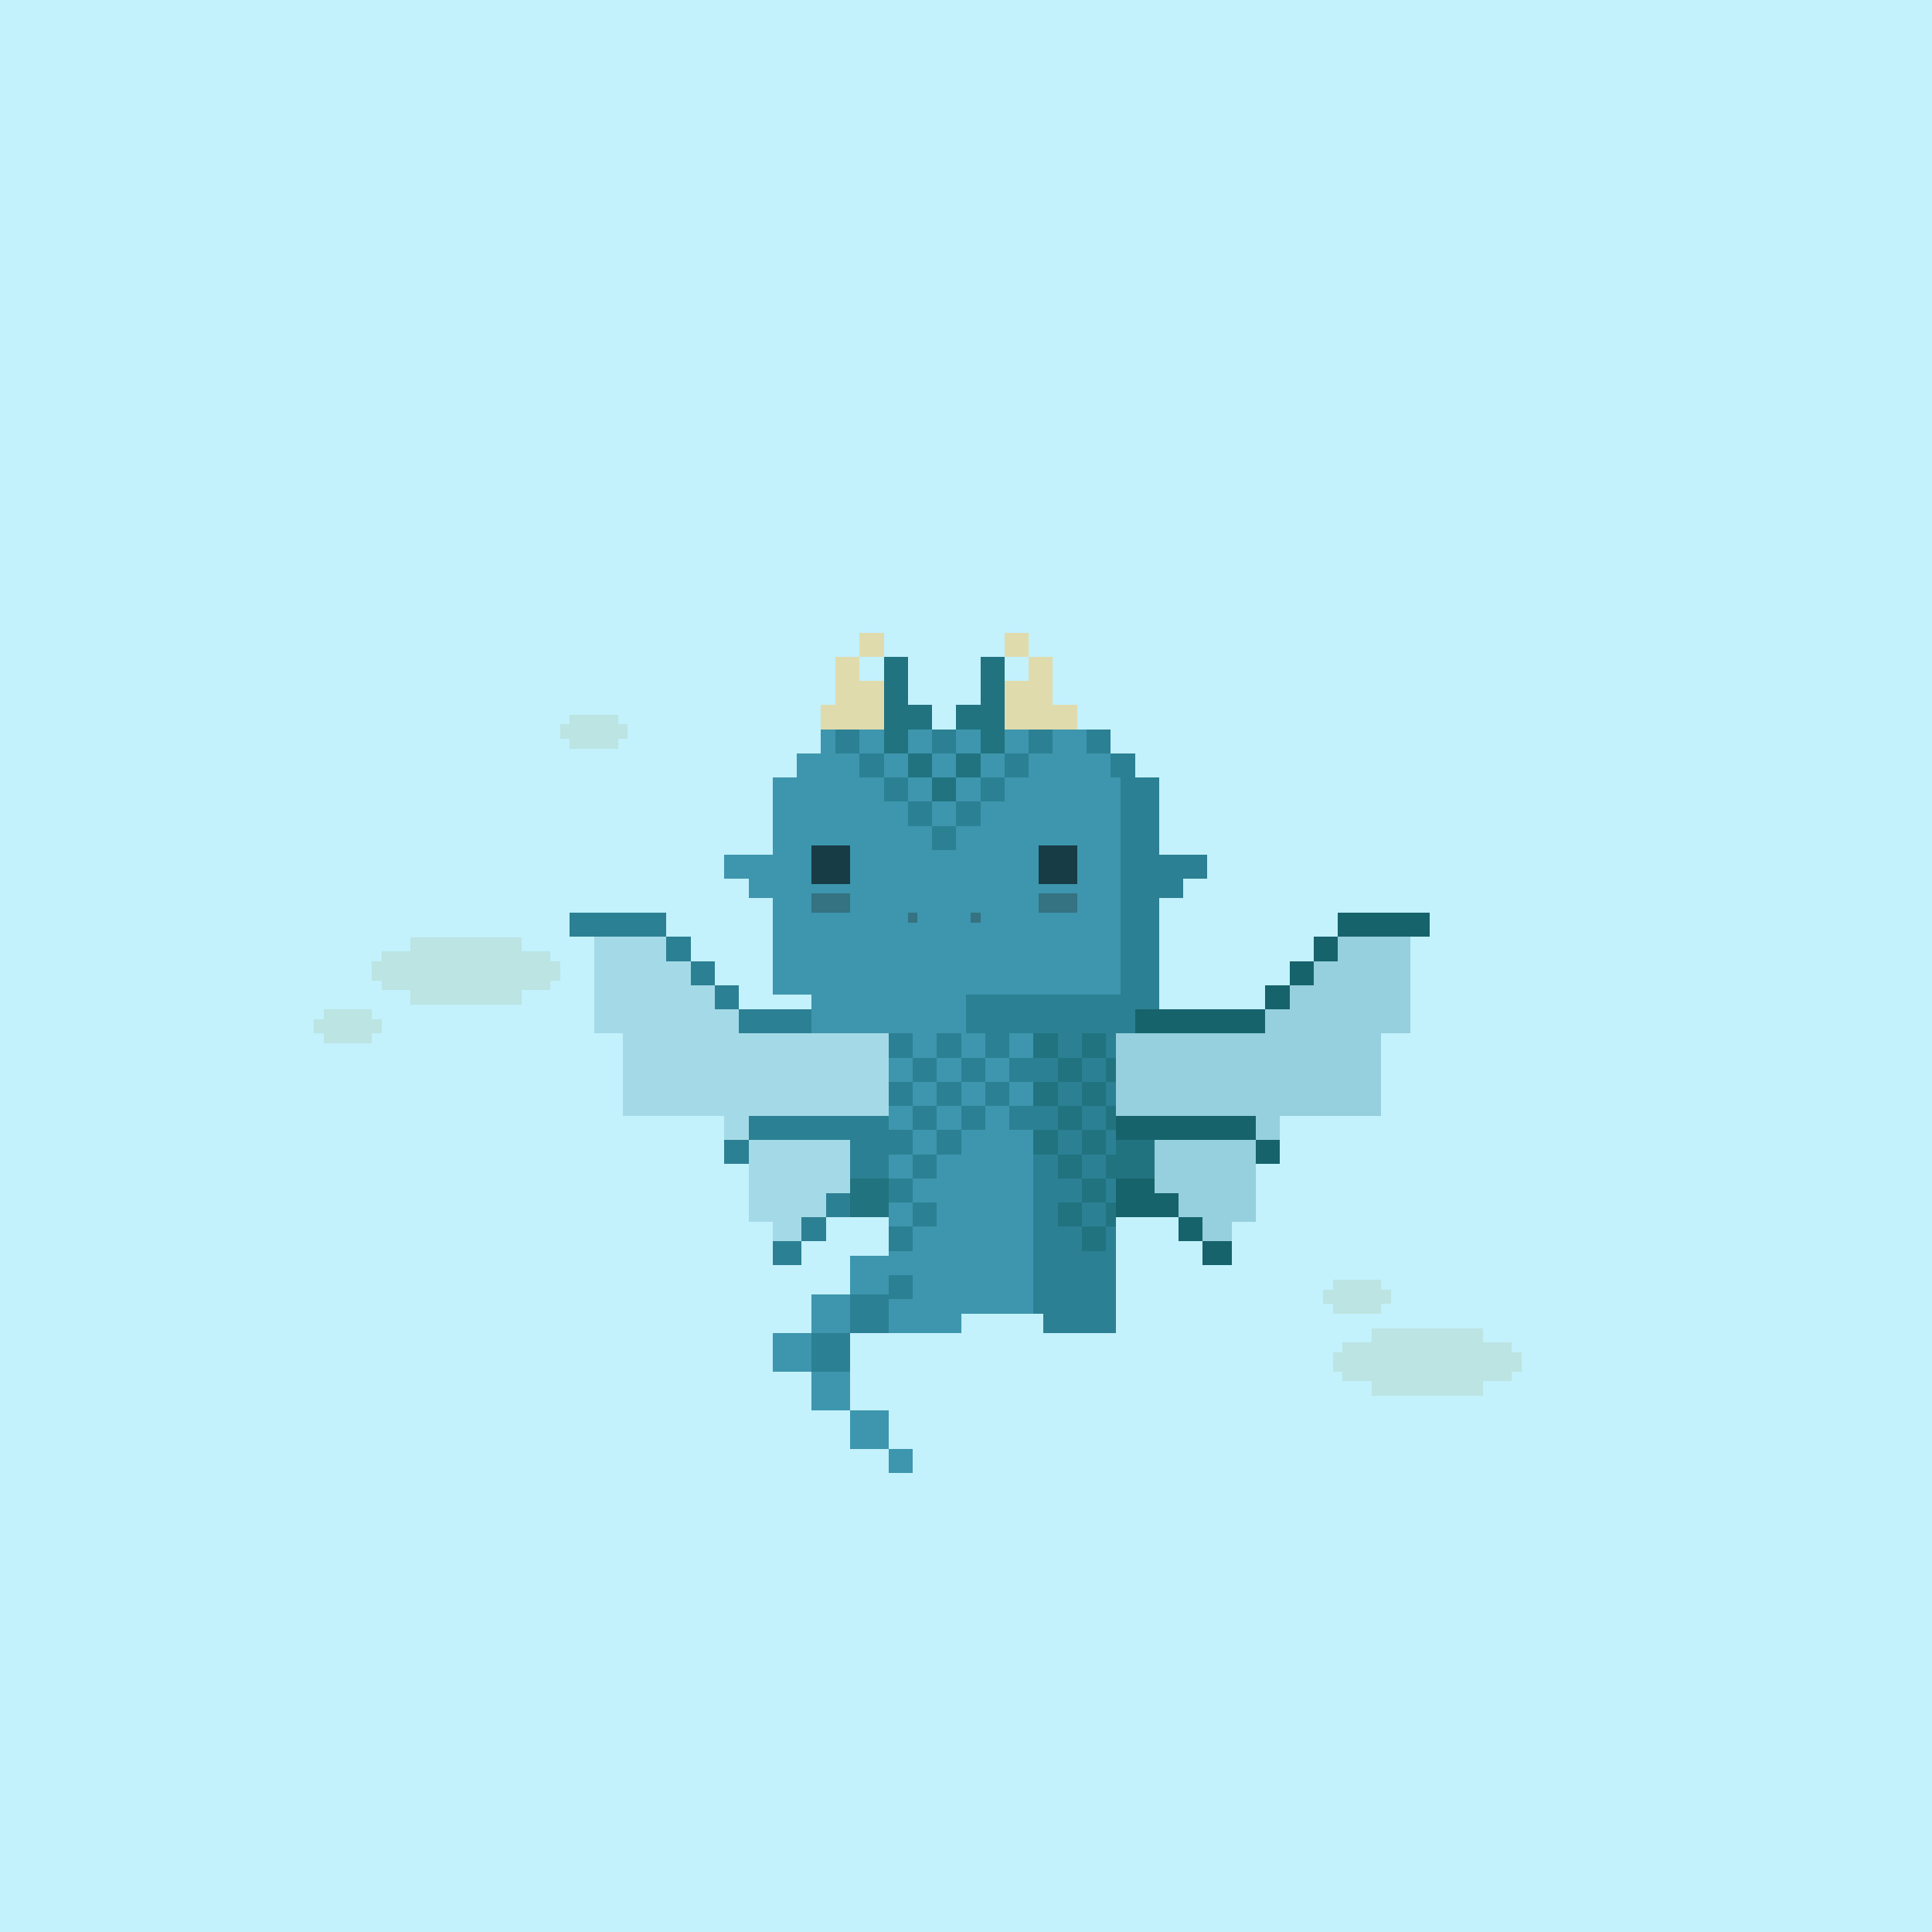 <svg xmlns="http://www.w3.org/2000/svg" viewBox="0 0 400 400">
  <defs>
    <style>.Body__cls-1{fill:#c3f1fc}.Body__cls-2{fill:#3d96ad}.Body__cls-3{fill:#2c8093}.Body__cls-4{fill:#231f20;opacity:0.3}.Body__cls-5{opacity:0.6}.Body__cls-6{fill:#217380}.Body__cls-7{fill:#16636c}</style>
  </defs>
  <g id="Body__Sapphire_Dragon" data-name="Sapphire Dragon" shape-rendering="crispEdges">
    <path class="Body__cls-1" d="M-5-4H405V406H-5z"/>
    <path class="Body__cls-2" d="M240 206 240 161 235 161 235 156 230 156 230 151 170 151 170 156 165 156 165 161 160 161 160 177 155 177 150 177 150 182 155 182 155 186 160 186 160 206 168 206 168 214 184 214 184 260 176 260 176 268 184 268 184 272 184 276 199 276 199 272 214 272 214 214 200 214 200 206 240 206z"/>
    <path class="Body__cls-3" d="M245 177 240 177 240 161 235 161 235 156 230 156 230 161 232 161 232 206 200 206 200 214 214 214 214 272 216 272 216 276 231 276 231 272 231 262 231 214 235 214 235 209 240 209 240 206 240 186 245 186 245 182 250 182 250 177 245 177zM225 151H230V156H225zM176 268H184V276H176zM168 276H176V284H168z"/>
    <path class="Body__cls-2" d="M168 268H176V276H168zM160 276H168V284H160zM168 284H176V292H168zM176 292H184V300H176z"/>
    <path class="Body__cls-2" transform="translate(373 605) rotate(180)" d="M184 300H189V305H184z"/>
    <path id="Body__Mouth" class="Body__cls-4" d="M188 189H190V191H188z"/>
    <path id="Body__Mouth-2" data-name="Mouth" class="Body__cls-4" d="M201 189H203V191H201z"/>
    <path id="Body__Left_Eye" data-name="Left Eye" class="Body__cls-5" d="M168 175H176V183H168z"/>
    <path id="Body__Right_Eye" data-name="Right Eye" class="Body__cls-5" d="M215 175H223V183H215z"/>
    <path id="Body__Left_Cheek" data-name="Left Cheek" class="Body__cls-4" d="M168 185H176V189H168z"/>
    <path id="Body__Right_Cheek" data-name="Right Cheek" class="Body__cls-4" d="M215 185H223V189H215z"/>
    <path id="Body__Left_Arm" data-name="Left Arm" class="Body__cls-3" d="M176 236H184V252H176z"/>
    <path id="Body__Right_Arm" data-name="Right Arm" class="Body__cls-6" d="M231 236H239V252H231z"/>
    <path id="Body__Left_Shoe" data-name="Left Shoe" class="Body__cls-6" d="M176 244H184V252H176z"/>
    <path id="Body__Left_Hand" data-name="Left Hand" class="Body__cls-7" d="M231 244H239V252H231z"/>
    <path class="Body__cls-3" d="M193 171H198V176H193z"/>
    <path class="Body__cls-6" d="M193 161H198V166H193z"/>
    <path class="Body__cls-3" d="M188 166H193V171H188zM183 161H188V166H183zM198 166H203V171H198zM203 161H208V166H203zM193 151H198V156H193z"/>
    <path class="Body__cls-6" d="M188 146 188 141 188 136 183 136 183 141 183 146 183 151 183 156 188 156 188 151 193 151 193 146 188 146zM203 136 203 141 203 146 198 146 198 151 203 151 203 156 208 156 208 151 208 146 208 141 208 136 203 136z"/>
    <path class="Body__cls-3" d="M213 151H218V156H213zM178 156H183V161H178zM173 151H178V156H173z"/>
    <path class="Body__cls-6" d="M188 156H193V161H188zM198 156H203V161H198z"/>
    <path class="Body__cls-3" d="M208 156H213V161H208zM194 234H199V239H194zM194 224H199V229H194zM189 229H194V234H189zM184 224H189V229H184zM199 229H204V234H199zM209 229H214V234H209zM204 224H209V229H204zM194 214H199V219H194zM184 214H189V219H184zM204 214H209V219H204z"/>
    <path class="Body__cls-6" d="M214 214H219V219H214z"/>
    <path class="Body__cls-3" d="M189 219H194V224H189zM199 219H204V224H199zM209 219H214V224H209zM184 264H189V269H184zM184 254H189V259H184zM189 249H194V254H189zM184 244H189V249H184zM184 234H189V239H184z"/>
    <path class="Body__cls-6" d="M219 229H224V234H219zM219 219H224V224H219zM219 249H224V254H219zM219 239H224V244H219zM229 229H231V234H229zM229 219H231V224H229zM229 249H231V254H229zM229 239H231V244H229z"/>
    <path class="Body__cls-3" d="M189 239H194V244H189z"/>
    <path class="Body__cls-6" d="M214 234H219V239H214zM214 224H219V229H214zM214 214H219V219H214zM224 224H229V229H224zM224 214H229V219H224zM224 244H229V249H224zM224 254H229V259H224zM224 234H229V239H224z"/>
  </g>
  <defs>
    <style>.Wings__cls-1,.Wings__cls-2,.Wings__cls-4{fill:#2c8093}.Wings__cls-2{opacity:0.2}.Wings__cls-3{fill:#16636c}.Wings__cls-4{opacity:0.3}</style>
  </defs>
  <g id="Wings__Sapphire_Wings" data-name="Sapphire Wings" shape-rendering="crispEdges">
    <path class="Wings__cls-1" d="M155 231H184V236H155zM171 247H176V252H171zM150 236H155V241H150zM166 252H171V257H166zM160 257H166V262H160zM148 204H153V209H148zM143 199H148V204H143zM138 194H143V199H138z"/>
    <path class="Wings__cls-2" d="M184 231 184 214 153 214 153 209 148 209 148 204 143 204 143 199 138 199 138 194 123 194 123 214 129 214 129 231 150 231 150 236 155 236 155 248 155 248 155 253 160 253 160 257 166 257 166 252 171 252 171 247 176 247 176 236 155 236 155 231 184 231z"/>
    <path class="Wings__cls-1" d="M153 209H168V214H153zM123 189 118 189 118 194 123 194 138 194 138 189 123 189z"/>
    <path class="Wings__cls-3" d="M231 231H260V236H231zM239 247H244V252H239zM260 236H265V241H260zM244 252H249V257H244zM249 257H255V262H249zM262 204H267V209H262zM267 199H272V204H267zM272 194H277V199H272z"/>
    <path class="Wings__cls-4" d="M231 231 231 214 262 214 262 209 267 209 267 204 272 204 272 199 277 199 277 194 292 194 292 214 286 214 286 231 265 231 265 236 260 236 260 248 260.01 248 260.01 253 255 253 255 257 249 257 249 252 244.01 252 244.01 247 239 247 239 236 260 236 260 231 231 231z"/>
    <path class="Wings__cls-3" transform="translate(497 423) rotate(-180)" d="M235 209H262V214H235z"/>
    <path class="Wings__cls-3" d="M292 189 291 189 277 189 277 194 291 194 292 194 296 194 296 189 292 189z"/>
  </g>
  <defs>
    <style>.Horns__cls-1{fill:#e0dbad}</style>
  </defs>
  <g id="Horns__Top_Horns" data-name="Top Horns" shape-rendering="crispEdges">
    <path class="Horns__cls-1" d="M173 141 173 146 170 146 170 151 173 151 183 151 183 141 178 141 178 136 173 136 173 141zM178 131H183V136H178zM208 131H213V136H208zM218 146 218 141 218 136 213 136 213 141 208 141 208 151 218 151 223 151 223 146 218 146z"/>
  </g>
  <defs>
    <style>.Clouds__cls-1{isolation:isolate}.Clouds__cls-2{mix-blend-mode:multiply}.Clouds__cls-3{fill:#bbe4e2}</style>
  </defs>
  <g class="Clouds__cls-1" shape-rendering="crispEdges">
    <g id="Clouds__Layer_1" data-name="Layer 1">
      <g id="Clouds__Altocumulus-Clouds" class="Clouds__cls-2">
        <path class="Clouds__cls-3" d="M114 197 108 197 108 194.03 85 194.03 85 197 79 197 79 199 77 199 77 203 79 203 79 205 85 205 85 207.97 108 207.97 108 205 114 205 114 203 116 203 116 199 114 199 114 197zM313 280 313 278 307 278 307 275.03 284 275.03 284 278 278 278 278 280 276 280 276 284 278 284 278 286 284 286 284 288.97 307 288.97 307 286 313 286 313 284 315 284 315 280 313 280zM276 272 286 272 286 270 288 270 288 267 286 267 286 265 276 265 276 267 274 267 274 270 276 270 276 272zM128 148 118 148 118 150 116 150 116 153 118 153 118 155 128 155 128 153 130 153 130 150 128 150 128 148zM77 209 67 209 67 211 65 211 65 214 67 214 67 216 77 216 77 214 79 214 79 211 77 211 77 209z"/>
      </g>
    </g>
  </g>
</svg>